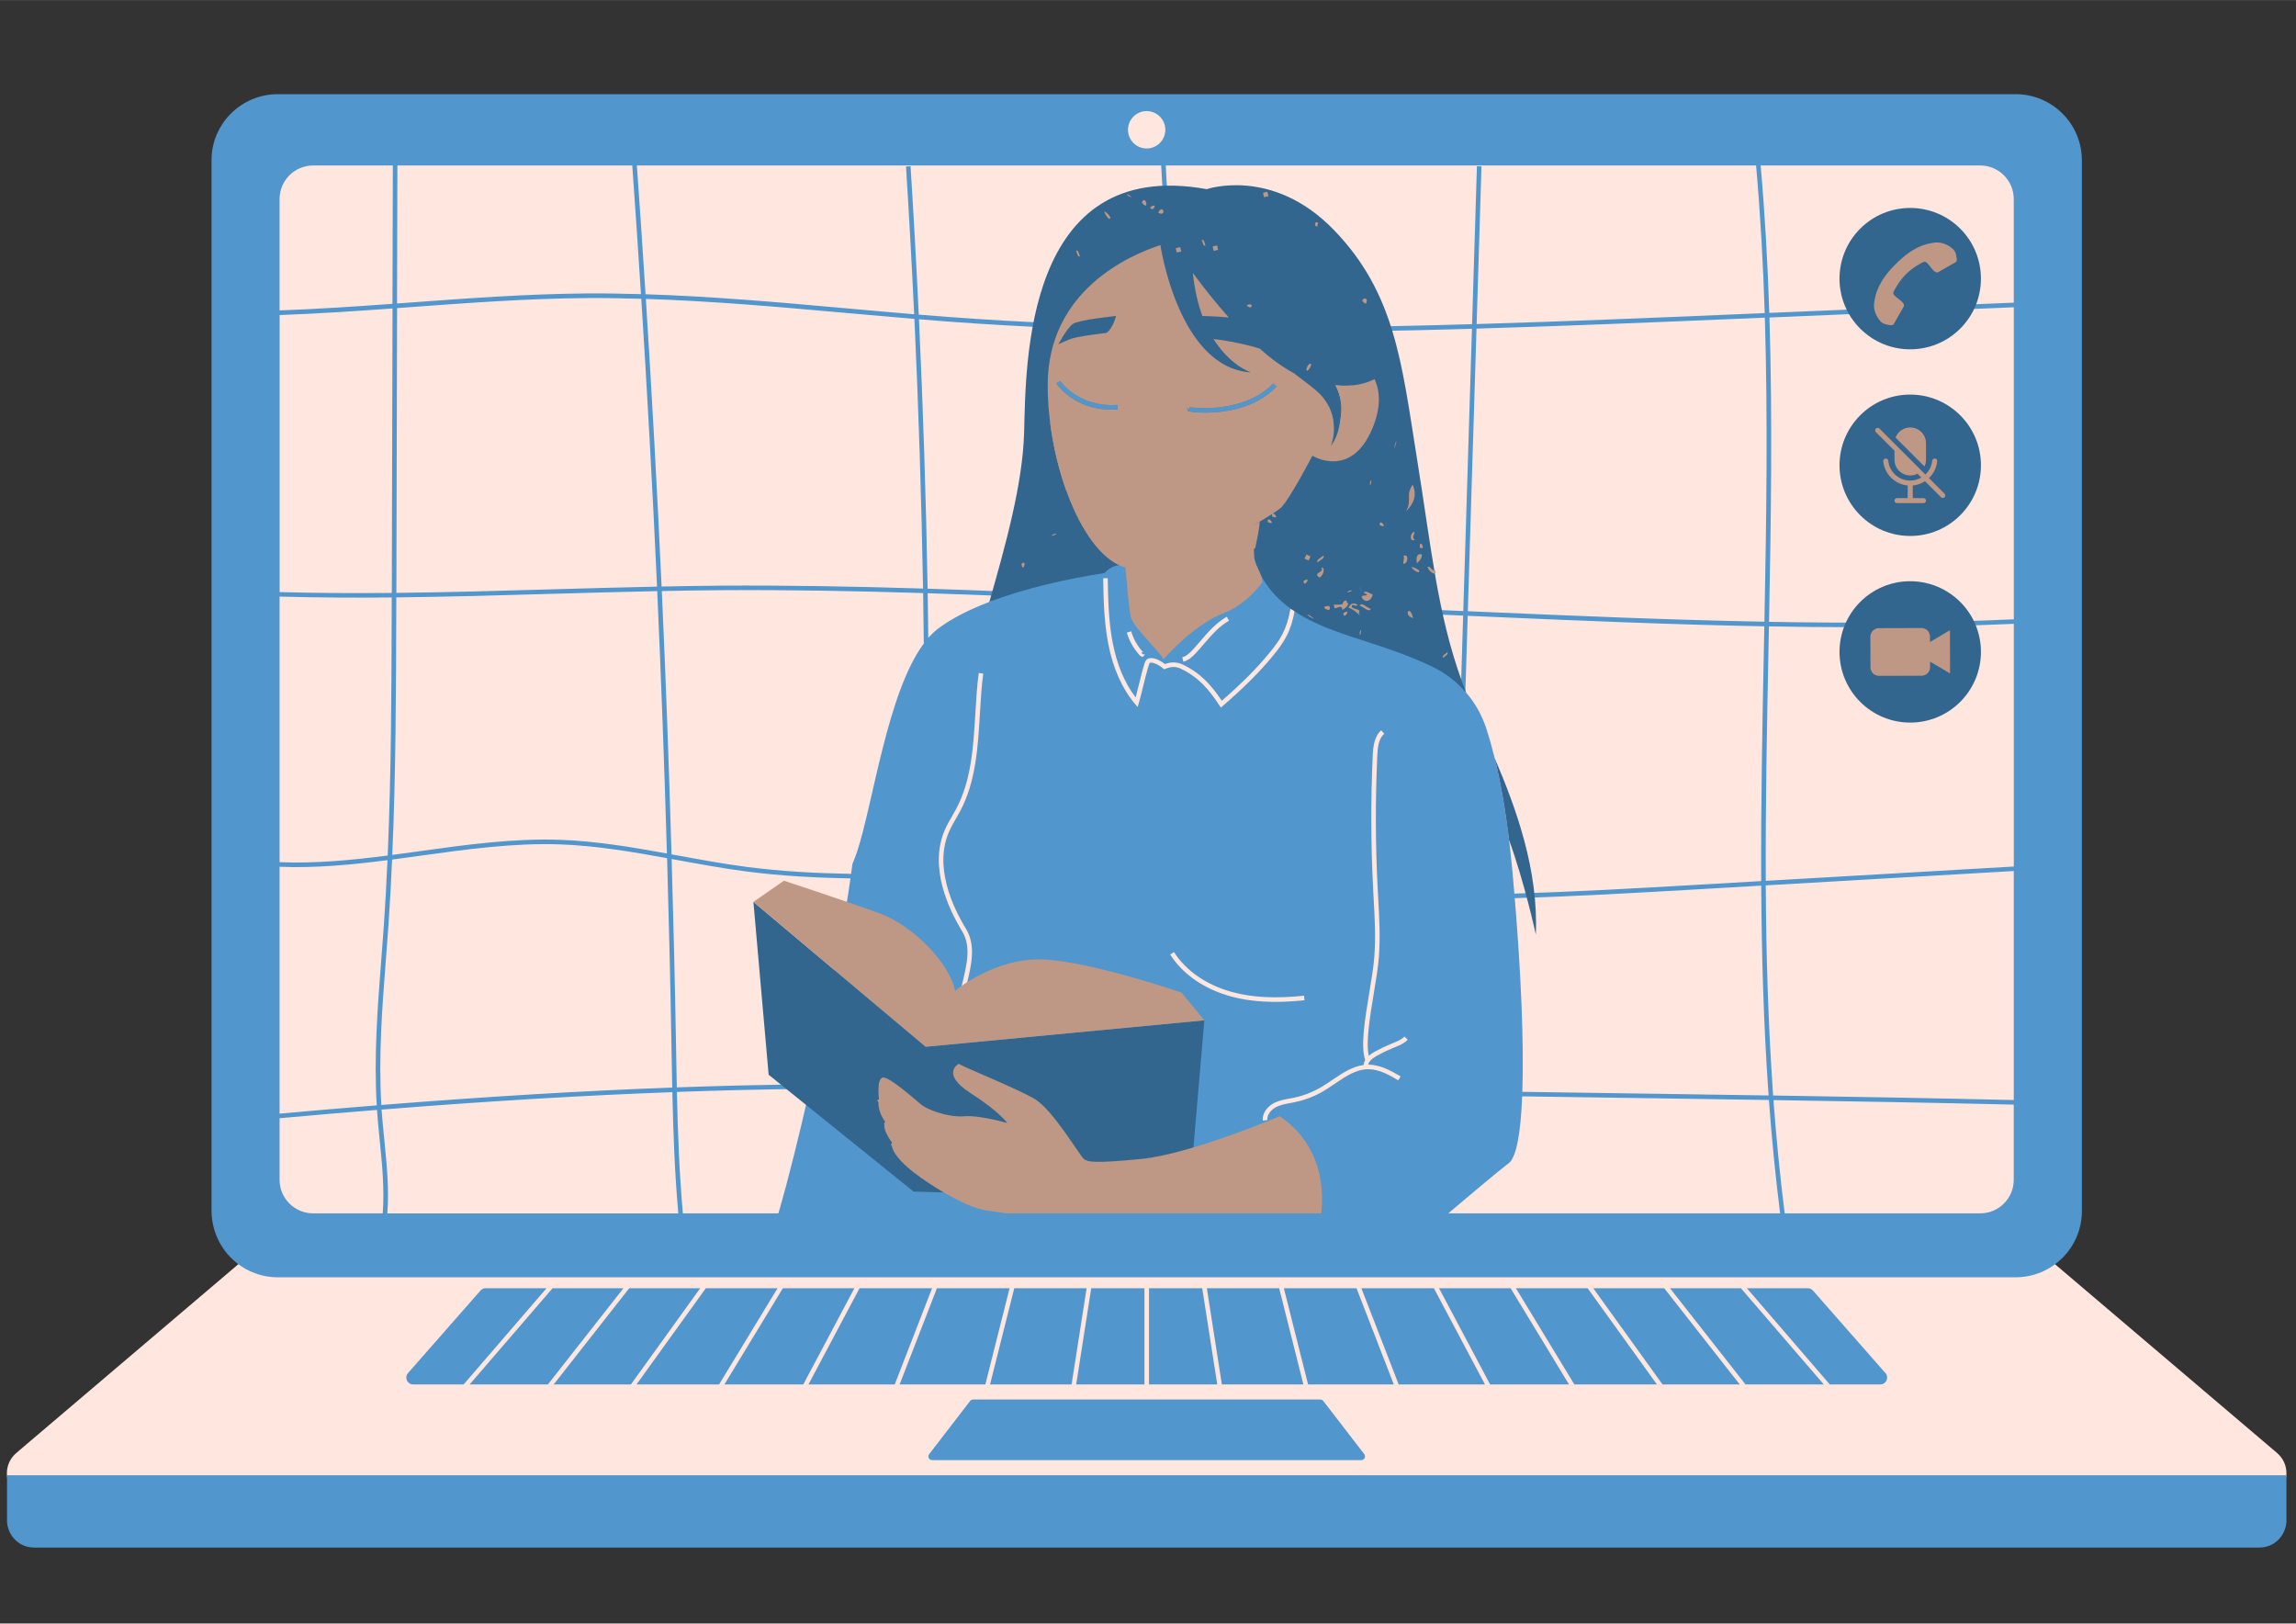 <svg width="1078.7" height="762.65" version="1.0" viewBox="0 0 809.06 571.99" xmlns="http://www.w3.org/2000/svg" zoomAndPan="magnify">
 <rect x="0" y="0" width="809.06" height="571.99" fill="#333333" stroke="none"/>
 <defs>
  <clipPath id="0edbf7e80e">
   <path d="m3 148.75h804v512.25h-804z"/>
  </clipPath>
 </defs>
 <path d="m802.29 511.82-78.973-67.125h-638.51l-78.973 67.125c-6.809 5.789-2.711 16.926 6.227 16.926h784c8.938 0 13.035-11.137 6.227-16.926zm-80.281-459.53v382.34h-630.16v-382.34h289.09c0.98-4.887 4.25-9.41 8.41-12.32 5.734-4.016 12.84-5.508 19.793-6.324 1.492-0.176 3.066-0.312 4.461 0.27 1.055 0.445 1.902 1.27 2.691 2.098 4.441 4.633 8.059 10.047 10.648 15.918 0.051 0.113 0.094 0.238 0.145 0.359h294.92" fill="#ffe6df"/>
 <g transform="translate(-.941 -115.71)" clip-path="url(#0edbf7e80e)">
  <path d="m99.457 185.82v39.246c13.32-0.473 26.676-1.375 39.785-2.324l0.125-48.738h-28.086c-6.535 0-11.824 5.285-11.824 11.816zm298.96-24.395c0 3.633 2.941 6.582 6.582 6.582 3.633 0 6.582-2.949 6.582-6.582 0-3.637-2.949-6.586-6.582-6.586-3.641 0-6.582 2.949-6.582 6.586zm300.3 12.578h-77.363c1.516 17.234 2.488 34.57 3.039 51.938l86.148-3.609v-36.512c0-6.531-5.297-11.816-11.824-11.816zm11.824 357.37v-26.5c-28.215-0.66-56.598-1.16-84.672-1.594 0.977 13.348 2.277 26.664 3.957 39.91h68.891c6.527 0 11.824-5.293 11.824-11.816zm-599.26 11.816h24.523c0.664-8.535-0.207-17.25-1.055-25.672-0.348-3.445-0.703-7-0.949-10.508-4e-3 -0.086-0.012-0.18-0.019-0.27-11.094 0.891-22.527 1.863-34.324 2.93v21.703c0 6.523 5.289 11.816 11.824 11.816zm-11.824-122.11v86.977c11.773-1.059 23.168-2.031 34.246-2.922-1.039-17.121 0.281-34.484 1.586-51.293 0.297-3.832 0.59-7.66 0.867-11.484 0.551-7.84 0.973-15.719 1.324-23.609-12.598 1.617-25.355 2.848-38.023 2.332zm0-95.188v93.57c12.676 0.527 25.465-0.715 38.098-2.348 1.25-28.98 1.344-58.137 1.41-86.535l0.016-4.387c-13.168 0.125-26.363 0.059-39.523-0.301zm41.117 4.691c-0.07 28.328-0.156 57.398-1.402 86.32 3.277-0.426 6.547-0.879 9.797-1.332 16.066-2.231 32.684-4.539 49.055-3.992 12.758 0.414 25.512 2.57 37.922 4.828-0.895-30.777-2.019-61.613-3.414-92.441-12.523 0.258-25.043 0.609-37.293 0.961-17.992 0.527-36.285 1.047-54.652 1.246zm83.168-156.58h-82.77l-0.125 48.621c1.738-0.125 3.473-0.25 5.199-0.375 20.074-1.477 40.84-2.992 61.316-3.156 6.461-0.055 12.953 0.051 19.441 0.238-0.969-15.137-1.984-30.25-3.062-45.328zm181.26 0h-179.64c1.078 15.09 2.094 30.219 3.055 45.367 23.645 0.75 47.336 2.863 70.418 4.934 7.957 0.715 16.094 1.438 24.234 2.113-0.816-17.387-1.777-34.742-2.875-52.047l1.605-0.105c1.098 17.387 2.066 34.824 2.887 52.285 3.371 0.277 6.742 0.547 10.098 0.797 27.73 2.062 55.621 3.137 83.531 3.551-0.902-5.383-1.883-10.738-2.859-16.051-2.824-15.355-4.781-26.219-5.328-40.844zm217.79 52.008c-0.555-17.395-1.527-34.754-3.043-52.008h-208.02c0.547 14.488 2.492 25.281 5.305 40.555 0.996 5.414 1.996 10.875 2.91 16.363 33.285 0.461 66.594-0.043 99.723-1.004l1.707-55.652 1.605 0.051-1.707 55.559c30.48-0.895 60.797-2.156 90.781-3.41zm0.043 1.605-10.719 0.445c-30.008 1.262-60.367 2.523-90.887 3.414l-3.062 99.562 6.488 0.285c32.262 1.391 65.082 2.801 98.027 3.418 0.691-35.301 1.25-71.266 0.152-107.12zm2.926 274.05c28.105 0.441 56.527 0.941 84.785 1.602v-80.688l-87.391 5.051c0.137 24.668 0.848 49.41 2.606 74.035zm-114.48 41.523h116.94c-1.684-13.258-2.977-26.582-3.949-39.938-12.418-0.191-24.77-0.375-37.004-0.555l-49.945-0.73c-0.527 12.93-2.035 21.473-4.703 23.516-4.266 3.281-14.582 11.973-21.336 17.707zm-269.71 0h33.66c3.516-12.023 7.375-27.641 11.031-43.867-8.539 0.098-17.074 0.23-25.578 0.438-6.992 0.176-14.07 0.395-21.223 0.652 0.312 14.188 0.832 28.559 2.109 42.777zm-5.566-125.14c-12.457-2.266-25.262-4.445-38.02-4.867-16.238-0.527-32.781 1.762-48.785 3.988-3.348 0.465-6.715 0.93-10.09 1.367-0.355 8-0.785 15.988-1.344 23.938-0.27 3.832-0.57 7.656-0.863 11.488-1.301 16.75-2.617 34.047-1.59 51.043 37.234-2.965 70.789-4.973 102.51-6.141-0.094-4.402-0.168-8.797-0.242-13.152l-0.07-3.961c-0.371-21.184-0.891-42.434-1.504-63.703zm27.895 4.68c-8.191-1.074-16.449-2.586-24.445-4.047-0.609-0.113-1.223-0.227-1.84-0.336 0.609 21.16 1.133 42.297 1.5 63.379l0.07 3.965c0.074 4.34 0.152 8.723 0.246 13.121 7.152-0.258 14.227-0.477 21.215-0.652 8.637-0.215 17.301-0.34 25.98-0.438-0.117 0.531-0.242 1.059-0.363 1.59 6.356-28.172 12.105-58.137 14.383-74.125-12.273-0.223-24.594-0.871-36.746-2.457zm-29.746-98.789c1.398 30.934 2.519 61.875 3.418 92.766 0.73 0.133 1.449 0.266 2.172 0.398 7.977 1.461 16.215 2.965 24.363 4.031 12.141 1.586 24.473 2.227 36.758 2.453-0.066 0.527-0.137 1.039-0.219 1.598 0.27-1.887 0.492-3.578 0.66-5.055 0.691-1.668 1.262-3.168 1.688-4.457 5.637-17.125 10.676-56.059 23.477-73.242-0.07-5.93-0.137-11.855-0.238-17.781-23.961-0.746-48.027-1.191-71.891-1.012-6.711 0.051-13.449 0.164-20.188 0.301zm115.43 3.812c1.488-0.57 2.965-1.289 4.418-2.106-8.695-0.34-17.418-0.664-26.168-0.941 0.094 5.258 0.152 10.508 0.215 15.762 1.148-1.309 2.348-2.469 3.613-3.41 4.781-3.551 10.977-6.644 17.922-9.305zm-14.219 80.965c0.691-1.586 1.586-3.129 2.449-4.629 0.523-0.91 1.051-1.824 1.543-2.754 5.465-10.367 6.176-22.324 6.859-33.883 0.281-4.766 0.574-9.695 1.195-14.438l-1.586-0.207c-0.633 4.797-0.93 9.75-1.211 14.551-0.68 11.391-1.375 23.168-6.676 33.23-0.484 0.91-1 1.805-1.52 2.695-0.887 1.539-1.801 3.117-2.531 4.785-5.703 13.094 1.332 27.938 6.031 35.629 3.269 5.344 1.77 11.582 0.176 18.195-1.055 4.383-2.144 8.914-1.832 13.348l1.605-0.113c-0.301-4.184 0.762-8.598 1.789-12.863 1.594-6.633 3.25-13.492-0.367-19.406-4.539-7.422-11.34-21.723-5.926-34.141zm165.52-70.582c3.82 1.867 10.906 13.535 14.879 19.188l0.758-24.738-27.059-1.168c3.953 2.473 7.836 4.977 11.422 6.719zm-87.613 113.86c4.445 6.949 12.012 12.18 21.312 14.738 4.75 1.301 9.895 1.945 15.77 1.945 3.188 0 6.59-0.188 10.262-0.562l-0.16-1.602c-10.234 1.047-18.324 0.629-25.445-1.328-8.918-2.453-16.152-7.438-20.383-14.055zm4.652-103.16c1.781-0.441 3.172-1.719 4.402-3.043 0.973-1.035 1.91-2.121 2.844-3.207 2.641-3.059 5.371-6.223 8.855-8.211l-0.797-1.391c-3.723 2.121-6.547 5.387-9.277 8.555-0.922 1.066-1.844 2.133-2.797 3.16-0.992 1.062-2.172 2.223-3.609 2.574zm-24.891-6.656c-1.488-7.66-1.625-15.691-1.75-22.773l-1.605 0.023c0.125 7.152 0.27 15.254 1.781 23.059 1.668 8.609 4.832 15.734 9.395 21.172l0.961 1.148 0.426-1.43c0.547-1.855 1.066-3.996 1.574-6.062 0.621-2.562 1.27-5.207 1.988-7.414 0.07-0.223 0.191-0.59 0.34-0.684 0.141-0.082 0.508-0.051 0.723-0.031 1.172 0.105 2.887 1.109 3.91 2l0.355 0.312 1.219-0.438c1.512-0.547 3.164-0.484 4.551 0.168 6.269 2.973 9.906 7.184 13.742 13.008l0.5 0.766 0.699-0.602c7.356-6.356 12.914-11.898 17.496-17.457 2.059-2.5 3.695-4.672 4.957-7.137 1.355-2.629 2.285-5.574 2.926-9.281l-1.582-0.27c-0.617 3.535-1.496 6.34-2.769 8.816-1.203 2.34-2.773 4.43-4.773 6.852-4.375 5.312-9.672 10.625-16.617 16.664-3.812-5.664-7.562-9.809-13.895-12.809-1.766-0.832-3.871-0.922-5.781-0.23l-0.34 0.117c-1.223-0.961-3.012-1.949-4.453-2.082-0.445-0.043-1.129-0.105-1.734 0.281-0.633 0.402-0.859 1.113-1.004 1.531-0.734 2.269-1.387 4.949-2.019 7.539-0.383 1.574-0.754 3.086-1.137 4.492-3.863-5.07-6.582-11.527-8.082-19.25zm10.199 3.344c0.094-0.039 0.406-0.141 0.652 0.113-2.008-2.113-3.508-4.699-4.336-7.496l-1.543 0.457c0.902 3.035 2.527 5.852 4.711 8.141 0.176 0.184 0.465 0.332 0.777 0.332 0.109 0 0.227-0.016 0.34-0.062l0.539-0.812-0.867 4e-3zm79.855 145.28c0.188-1.078 1.191-2.121 3.074-3.168 1.844-1.023 3.758-1.938 5.691-2.727l0.484-0.195c1.656-0.672 3.367-1.363 4.672-2.699l-1.148-1.121c-1.07 1.098-2.621 1.727-4.129 2.328l-0.488 0.199c-1.988 0.816-3.965 1.762-5.859 2.809-0.449 0.254-1.312 0.742-2.121 1.457-1.074-4.754 0.414-13.793 1.75-21.867 0.789-4.758 1.535-9.262 1.82-12.969 0.52-6.883 0.137-13.875-0.238-20.637l-0.184-3.316c-0.809-15.574-0.859-31.355-0.145-46.918 0.137-2.961 0.438-6.004 2.449-7.769l-1.07-1.207c-2.477 2.184-2.836 5.742-2.981 8.902-0.719 15.609-0.672 31.449 0.141 47.078l0.18 3.32c0.371 6.711 0.762 13.648 0.238 20.426-0.273 3.641-1.008 8.105-1.793 12.828-1.531 9.25-3.106 18.797-1.418 23.609-0.301 0.52-0.504 1.102-0.547 1.75-4.074 0.539-7.617 2.934-11.051 5.269-1.273 0.863-2.586 1.762-3.891 2.527-3 1.77-6.25 3.023-9.656 3.738-0.504 0.098-1.012 0.195-1.52 0.289-1.797 0.332-3.66 0.676-5.367 1.527-2.203 1.098-4.309 3.453-4.055 6.219l1.602-0.152c-0.188-2.008 1.461-3.777 3.176-4.629 1.5-0.754 3.168-1.059 4.938-1.387 0.523-0.094 1.035-0.195 1.551-0.301 3.582-0.746 6.996-2.062 10.148-3.918 1.348-0.797 2.684-1.707 3.977-2.586 3.867-2.629 7.512-5.106 11.805-5.106h0.031c3.824 0.012 7.379 2.082 10.523 3.914l0.812-1.387c-3.16-1.836-7.082-4.121-11.336-4.133h-0.023-0.043zm139.57-154.44c-32.965-0.613-65.785-2.027-98.062-3.418l-6.473-0.281-0.82 26.73c0.062 0.07 0.133 0.164 0.18 0.227 3.195 3.68 5.656 8.004 7.199 12.73 3.984 12.266 7.223 28.695 9.211 50.438 0.238 2.602 0.461 5.18 0.68 7.746 21.41-0.648 42.746-1.855 63.695-3.066l23.281-1.344c-0.125-27.328 0.406-54.555 0.941-81.422 0.059-2.769 0.113-5.555 0.168-8.34zm-85.281 164.01 49.91 0.73c12.191 0.18 24.496 0.363 36.867 0.551-1.75-24.594-2.453-49.293-2.598-73.926l-23.195 1.344c-20.93 1.211-42.254 2.426-63.652 3.07-0.019-0.219-0.035-0.445-0.055-0.664 2.269 27.16 3.312 51.648 2.723 68.895zm-164.73-252.73c1.156-0.656 2.594-0.48 3.902-0.227 4.031 0.773 7.59 2.688 11.504 3.664 2.707 0.672 5.402 0.219 8.172 0.301 8.391 0.254 16.609 0.809 24.805-1.02-0.621-5.961-1.469-11.906-2.441-17.828-28.035-0.406-56.051-1.492-83.918-3.566-3.297-0.246-6.598-0.512-9.902-0.781 1.473 31.574 2.484 63.25 3.043 94.926 9.602 0.301 19.164 0.664 28.703 1.043 9.789-6.269 19.215-16.285 30.059-17.953 5.019-5.387 16.648-2.922 21.305-3.336 15.613-1.395 30.441-2.43 38.023-3.012 1.73 6.5 2.449 11.859 7.852 16.039 7.707 5.953 12.121 5.086 21.391 8.09 3.715 1.207 7.625 3.356 11.516 5.723l29.91 1.285 3.055-99.449c-24.648 0.711-49.398 1.188-74.168 1.188-8.414 0-16.824-0.062-25.234-0.176 0.941 5.777 1.77 11.59 2.387 17.418 0.398-0.105 0.797-0.188 1.195-0.309 5.254-1.543 15 1.035 20.414 0.254 5.418-0.793 6.93-4.453 9.797 0.207 2.441 3.957 1.703 9.305-0.898 13.164-2.598 3.856-6.746 6.418-11.043 8.199-1.707 0.707-3.488 1.316-5.336 1.41-2.496 0.133-4.926-0.684-7.348-1.312-1.895-0.488-3.812-0.84-5.742-1.129-0.055 5.383-0.414 10.77-1.164 16.141l-1.598-0.227c0.754-5.371 1.105-10.766 1.164-16.164-7.519-0.984-15.219-0.914-22.77-1.812-10.039-1.199-20.582-4.629-26.523-12.801-1.77-2.43-2.727-6.469-0.109-7.949zm-145.73-26.676c-6.519-0.195-13.031-0.301-19.527-0.25-20.426 0.156-41.16 1.68-61.211 3.148-1.77 0.133-3.547 0.258-5.316 0.391l-0.254 100.33c18.348-0.199 36.621-0.719 54.602-1.246 12.234-0.352 24.742-0.703 37.258-0.961-1.547-33.855-3.41-67.684-5.551-101.41zm7.156 101.38c6.766-0.133 13.527-0.25 20.258-0.301 23.871-0.18 47.93 0.27 71.871 1.012-0.559-31.703-1.57-63.402-3.043-95-8.215-0.684-16.438-1.414-24.461-2.133-23.012-2.066-46.609-4.16-70.168-4.918 2.133 33.699 4.004 67.508 5.543 101.34zm-96.648 220.86h102.54c-1.27-14.207-1.789-28.559-2.102-42.719-31.699 1.164-65.246 3.172-102.46 6.141 0.012 0.094 0.012 0.191 0.019 0.285 0.25 3.484 0.602 7.031 0.949 10.457 0.844 8.461 1.719 17.199 1.059 25.836zm486.85-206.82c-0.059 2.789-0.113 5.574-0.172 8.352-0.531 26.82-1.066 54.012-0.941 81.297l87.398-5.043v-85.504c-18.488 0.82-37.035 1.191-55.586 1.191-10.242 0-20.477-0.113-30.699-0.293zm0.031-1.602c28.746 0.508 57.59 0.395 86.254-0.883v-109.95l-86.105 3.609c1.098 35.902 0.539 71.887-0.148 107.22zm-524.83-10.48c13.152 0.359 26.355 0.426 39.527 0.301l0.258-100.23c-13.109 0.949-26.457 1.844-39.785 2.32zm-23.992 217.88v-370.13c0-12.727 10.469-23.184 23.371-23.184h612.33c12.91 0 23.371 10.457 23.371 23.352v370.13c0 12.902-10.461 23.359-23.371 23.359h-612.33c-12.902 0-23.371-10.457-23.371-23.527zm448.72 61.273-17.996-33.891h-25.547l13.145 33.891zm29.613 0-20.582-33.891h-25.207l17.996 33.891zm-74.875-33.891h-25.598l8.535 33.891h30.203zm-308.68 0.816-25.551 29.082c-1.363 1.559-0.266 3.992 1.805 3.992h17.805l29.211-33.891h-21.469c-0.688 0-1.348 0.297-1.801 0.816zm493.26 33.074c2.07 0 3.168-2.434 1.805-3.992l-25.551-29.082c-0.453-0.52-1.113-0.816-1.801-0.816h-21.469l29.211 33.891zm-19.926 0-29.207-33.891h-24.98l26.609 33.891zm-58.801 0-24.41-33.891h-25.266l20.582 33.891zm-124.57 0-8.531-33.891h-25.492l5.297 33.891zm153.75 0-26.605-33.891h-25l24.402 33.891zm-311.97-33.891h-25.207l-20.582 33.891h27.793zm103.82 0v33.891h24.047l-5.297-33.891zm-158.15 0h-25.008l-26.605 33.891h27.203zm-27.047 0h-24.977l-29.211 33.891h27.578zm54.297 0h-25.273l-24.41 33.891h29.094zm74.891 33.891h28.727l5.297-33.891h-25.492zm54.398-33.891h-18.75l-5.297 33.891h24.047zm-47.523 0h-25.598l-13.141 33.891h30.203zm-27.316 0h-25.547l-17.996 33.891h30.398zm0.039 60.566h151.21c1.094 0 1.715-1.254 1.043-2.121l-14.422-18.715c-0.25-0.32-0.633-0.516-1.043-0.516h-122.37c-0.41 0-0.793 0.195-1.043 0.516l-14.422 18.715c-0.672 0.867-0.051 2.121 1.043 2.121zm477.21 5.332v16.445c-0.32 4.68-4.016 9.023-9.602 9.023h-784c-5.586 0-9.281-4.344-9.602-9.023v-16.445h803.2" fill="#5196cd"/>
 </g>
 <g>
  <path d="m372.23 135.06c0.262 0.398 6.223 9.258 19.586 9.258 0.656 0 1.34-0.023 2.039-0.066l-0.102-1.602c-13.824 0.91-20.117-8.371-20.18-8.465zm46.789 9.07-0.723-0.352 0.277 1.023c0.23 0.164 2.637 0.559 6.137 0.559 6.82 0 17.816-1.504 25.078-9.176l-1.168-1.105c-9.867 10.426-27.602 8.824-29.301 8.316l-0.293 0.734zm-70.387 67.918c5.66-19.848 11.738-41.484 12.246-59.676 0.664-23.93 0.023-97.375 64.352-85.742 0 0 23.102-7.977 44.715 14.289 21.609 22.266 23.941 46.809 29.254 79.902 5.324 33.098 7.316 55.363 15.965 79.293 0.457 1.281 0.973 2.606 1.52 3.973-3.219-3.769-7.199-6.887-11.746-9.102-7.934-3.871-16.512-6.711-24.922-9.434-9.27-3-18.75-6.09-26.457-12.043-5.402-4.18-9.82-10.098-11.547-16.59-7.586 0.574-22.07 1.723-37.691 3.109-4.648 0.414-10.113-3.531-15.133 1.855-13.375 2.059-28.148 5.414-40.555 10.164zm178.04 54.988c2 8.152 3.727 17.719 5.082 28.891 5.383 14.727 9.285 32.613 9.445 33.336 0.926-22.781-6.836-44.27-14.527-62.227zm164.07-186.49c-9.734-9.727-25.512-9.727-35.246 0-9.727 9.73-9.727 25.492 0 35.219 9.734 9.73 25.512 9.73 35.246 0 9.727-9.727 9.727-25.488 0-35.219zm-17.621 124.22c-13.766 0-24.914 11.145-24.914 24.902 0 13.754 11.148 24.898 24.914 24.898 13.762 0 24.918-11.145 24.918-24.898 0-13.758-11.156-24.902-24.918-24.902zm0-65.758c-13.766 0-24.914 11.152-24.914 24.902 0 13.754 11.148 24.906 24.914 24.906 13.762 0 24.918-11.152 24.918-24.906 0-13.75-11.156-24.902-24.918-24.902zm-407.64 178.72 60.707 51.043 98.191-9.316-5.394 63.043-97.062-2.691-51.07-41.168-5.371-60.91" fill="#32668f"/>
  <path d="m420 83.618c-2.188-1.078 4.215 2.102 0 0zm-30.883-9.188c0.859 0.402 1.504 1.141 2.102 1.969 0.121 2.035-1.984-0.895-2.102-1.969zm92.172 32.598c-3.426-1.68 1.75-3.176 0 0zm-17.031-27.191c-1.023 0.031-1.148-1.367-0.363-1.555 1.211 0.074 0.082 0.695 0.363 1.555zm-18.844-10.359c-0.121-0.523-0.246-1.043-0.363-1.559 0.52-0.125 1.035-0.242 1.555-0.367 0.121 0.52 0.246 1.039 0.363 1.559-0.512 0.121-1.035 0.238-1.555 0.367zm-4.859 38.875c-3.488-1.23 2.316-1.738 0 0zm-13.32-28.887c-3.234 0.285 4.758-0.418 0 0zm0.445 8.922c-0.125-0.516-0.246-1.035-0.363-1.555 0.52-0.121 1.035-0.238 1.555-0.367 0.121 0.523 0.246 1.035 0.363 1.559-0.52 0.125-1.039 0.242-1.555 0.363zm-2.883-1.789c-0.938 0.09-0.988-1.262-1.32-2.152 0.941-0.086 0.984 1.27 1.32 2.152zm-10.121 2.363c-0.117-0.512-0.238-1.031-0.363-1.547 0.52-0.125 1.043-0.246 1.562-0.371 0.121 0.52 0.238 1.043 0.359 1.555-0.516 0.125-1.035 0.246-1.559 0.363zm-6.57-14.047c1.688-3.426 3.176 1.75 0 0zm-1.918-1.191c-2.844-0.535 2.578-2.648 0 0zm-3.844-2.387c1.383-3.148 2.82 3.566 0 0zm-4.617-2.199c-2.492-2.172 3.051 1.273 0 0zm-17.195 21.25c-0.941 0.086-0.984-1.266-1.324-2.152 0.941-0.086 0.992 1.262 1.324 2.152zm-1.5-2.93c-3.231 0.281 4.758-0.418 0 0zm-10.668 88.582c-1.676-2.496 2.531 3.777 0 0zm92.895 41.098c4.766 2.703-2.566-2.434 0 0zm13.188-5.106c1.73 0.984-0.98 2.535-1.406 2.867-0.195-2.797-3.184 0.871-2.867-1.406-1.332-1.148 2.691 0.402 4.273-1.461zm3.938 1.039c-0.355 0.691-1.148 0.129-1.785 0.016-1.469 1.699 3.637 1.145 2.168 2.848 1.414 2.262-1.531-1.543-3.586-1.766 0.637-1.629 1.703-1.992 3.203-1.098zm1.031-5.719c0.195-3.406-0.043 4.715 0 0zm-119.46-8.738c2.219-1.867 0.418 3.672 0 0zm11.359-10.449c3.258-0.551-2.91 1.555 0 0zm97.07 25.34c1.562 3.066-4.543-0.074 0 0zm5.019 2.465c3.164-1.918-0.121 2.891 0 0zm-14.027-11.328c3.156-1.918-0.117 2.894 0 0zm19.727 8.781c0.645-1.609 2.711 0.922 3.938 1.043-0.637 1.617-2.703-0.922-3.938-1.043zm-3.617-5.332c3.266-0.551-2.91 1.559 0 0zm5.016 0.68c0.695-0.867 2.09 0.289 3.219 0.691-0.672 2.852-3.269 2.809-3.922 0.746 0.613-0.891 3.633 0.125 0.703-1.438zm-20.121-13.422c0.477 0.23 0.957 0.469 1.434 0.703-0.234 0.477-0.473 0.957-0.703 1.434-0.477-0.238-0.953-0.469-1.438-0.703 0.238-0.48 0.469-0.957 0.707-1.434zm31.258 16.012c-0.281-4.797 0.172 2.836 0 0zm5.637-11.59c0.949 0.062 1.82 0.52 2.672 1.078 0.848 1.852-2.168-0.125-2.672-1.078zm-23.758 16.227c1.965-4.098-1.301 2.707 0 0zm24.945-28.648c0.031 0.961-1.051 1.719 0.031 2.879-1.828 0.855-1.789-2.527-0.031-2.879zm-6.742-31.273c1.289-2.644-1.449 5.234 0 0zm-26.148 44.059c1.539-0.746 0.879 2.766-0.621 3.336-2.629-1.648 1.969-1.93 0.621-3.336zm0.465-17.73c1.965-4.098-1.301 2.707 0 0zm4.699-15.789c-3 0.227 4.531-0.34 0 0zm37.766 65.164c-0.422-0.848 0.824-1.383 1.531-2.016 0.422 0.84-0.82 1.375-1.531 2.016zm-6.621-16.766c-1.43-2.906 2.109 4.277 0 0zm-3.961 2.703c-3.551-0.766-1.18-5.215 0 0zm-18.781 5.086c1.125-3.106-0.082 3.305 0 0zm23.898-23.094c1.055-0.504 1.574 1.805 2.672 1.078 0.703 2.629-2.316 0.645-2.672-1.078zm-2.047-4.41c0.176 1.184-0.57 2.188-1.738 3.121-0.188-1.555-0.258-3.547 1.738-3.121zm-28.164 18.27c-0.031-0.242 0.582-2.188 1.523-2.012 0.773 0.145-1.359 3.598-1.523 2.012zm27.473-20.699c-0.117-3.699 2.457 1.527 0 0zm-5.727 2.945c1.824-0.855 1.785 2.531 0.031 2.879-0.359-1.023 0.449-1.828-0.031-2.879zm3.211-25.047c1.562 3.551 0.559 6.625-2.328 9.332 2.305-4-0.34-5.394 2.328-9.332zm-11.539 14.281c-0.535-2.84 3.402 1.457 0 0zm-22.02 13.109c-0.41-1.035 1.277-1.676 2.188-2.465 0.41 1.035-1.277 1.676-2.188 2.465zm18.523-28.129c1.125-3.113-0.09 3.297 0 0zm-35.984 13.922c-0.527-2.84 3.402 1.457 0 0zm1.531-2.008c-0.531-2.848 3.402 1.449 0 0zm12.043-51.77c-0.023-0.246 0.586-2.188 1.531-2.016 0.766 0.152-1.359 3.602-1.531 2.016zm-10.547 6.016-1.168-1.105c-9.867 10.426-27.602 8.824-29.301 8.316l-0.293 0.734h-8e-3l-0.723-0.352 0.277 1.023c0.23 0.164 2.637 0.559 6.137 0.559 6.82 0 17.816-1.504 25.078-9.176zm-55.934 8.066-0.102-1.602c-13.824 0.91-20.117-8.371-20.18-8.465l-1.344 0.875c0.262 0.398 6.223 9.258 19.586 9.258 0.656 0 1.34-0.023 2.039-0.066zm-20.918-22.965s1.828-0.852 4.144-1.824c2.312-0.973 12.781-2.188 12.781-2.188 2.195-1.344 3.414-5.965 3.414-5.965s-13.152 1.336-15.223 2.797c-2.074 1.461-5.117 7.18-5.117 7.18zm110.61 29.781c-7.602 17.883-21.082 9.477-21.082 9.477s-7.969 15.262-10.969 18.203c-0.953 0.934-4.801 3.461-10.141 6.481 0.867 3.625 0.152 10.129 0.871 12.504 0.793 2.625 2.629 4.836 2.586 7.465-2.809 3.641-7.449 8.461-13.621 10.812-10.664 4.059-21.188 16.234-21.188 16.234-1.895-3.301-10.789-11.414-11.547-14.965-0.645-3-1.387-11.688-1.602-14.34 0.234 0 0.473 0.027 0.711 0.094l-0.617-2.996c-15.504-3.863-27.781-36.668-27.762-64.391 0.027-33.395 29.055-45.859 39.719-49.309 0 0.019 6.375 43.375 31.93 44.84 0 0-7.242-2.219-13.219-11.754 4.402 0.473 9.746 1.562 13.645 2.606 0.918 0.242 1.777 0.5 2.59 0.77-0.094-0.086-0.191-0.18-0.285-0.27 4.016 3.582 8.156 6.688 12.23 8.844 1.598 1.211 3.191 2.43 4.793 3.644 1.906 1.449 3.828 2.922 5.383 4.734 4.019 4.688 5.203 11.625 2.965 17.375 1.387-1.75 2.41-4.172 2.856-6.352 0.469-2.285 0.902-4.594 0.883-6.926-0.031-2.828-0.777-5.625-2.09-8.129 6.293 0.629 10.75-0.602 13.77-2.176 1.969 4.266 2.352 10.078-0.809 17.523zm-50.312-38.949c-4.977-5.559-9.43-11.262-12.902-15.984 0.621 6.012 1.832 11.008 3.363 15.18 1.211 0.027 5.199 0.133 9.309 0.539 0.074 0.09 0.156 0.176 0.23 0.266zm256.02-22.375c-0.121-0.602-0.426-1.473-1.074-2.039-0.645-0.562-3.207-2.723-6.602-2.238-3.387 0.484-7.586 1.57-13.586 7.566-6 6-7.086 10.191-7.566 13.586-0.492 3.387 1.672 5.949 2.238 6.598 0.566 0.645 1.43 0.945 2.039 1.066 0.602 0.125 2.203 0.625 2.586-0.082 0.383-0.703 2.969-5.227 3.551-6.215 0.586-0.988-1.574-2.504-2.219-2.988-0.648-0.48-1.758-1.348-1.414-2.094 0.348-0.754 1.84-3.738 4.383-6.277 2.539-2.543 5.527-4.035 6.273-4.379 0.746-0.34 1.621 0.77 2.102 1.418 0.484 0.645 1.996 2.801 2.988 2.219 0.992-0.59 5.508-3.172 6.219-3.555 0.707-0.383 0.199-1.977 0.082-2.586zm-9.137 143.37 7.047 4.121-0.051-15.23-7.016 4.172-8e-3 -1.926c-4e-3 -1.664-1.359-3.004-3.023-3l-14.984 0.043c-1.664 8e-3 -3.008 1.363-3.008 3.023l0.039 10.785c4e-3 1.66 1.355 3.004 3.019 2.996l14.988-0.043c1.664-8e-3 3.008-1.363 3-3.023zm5.102-59.211-5.484-5.484c1.594-1.527 2.66-3.606 2.891-5.918 0.059-0.523-0.355-0.973-0.883-0.973-0.457 0-0.84 0.344-0.887 0.797-0.191 1.898-1.07 3.586-2.383 4.836l-16.191-16.184c-0.344-0.344-0.91-0.344-1.262 0-0.344 0.352-0.344 0.91 0 1.262l6.559 6.547v3.16c0 3.07 2.484 5.551 5.547 5.551 0.922 0 1.789-0.219 2.547-0.613l1.363 1.355c-1.156 0.672-2.492 1.059-3.914 1.059-4.019 0-7.336-3.059-7.738-6.973-0.047-0.453-0.43-0.797-0.887-0.797-0.52 0-0.941 0.449-0.883 0.973 0.457 4.519 4.082 8.113 8.613 8.535v4.434h-3.769c-0.488 0-0.891 0.402-0.891 0.891 0 0.492 0.402 0.891 0.891 0.891h9.324c0.488 0 0.891-0.398 0.891-0.891 0-0.488-0.402-0.891-0.891-0.891h-3.769v-4.434c1.578-0.145 3.047-0.676 4.316-1.504l5.629 5.625c0.344 0.352 0.91 0.352 1.262 0 0.344-0.344 0.344-0.91 0-1.254zm-17.27-19.77 10.195 10.191c0.348-0.723 0.535-1.523 0.535-2.379v-5.812c0-3.062-2.484-5.547-5.555-5.547-2.352 0-4.367 1.469-5.176 3.547zm-216.98 239.12s-31.406 13.328-48.691 15.035c-17.289 1.711-18.996 1.027-20.363 0-1.367-1.023-10.938-17.426-17.434-21.184-6.492-3.758-23.586-10.594-26.664-12.301 0 0-6.492 3.414 4.098 10.25 10.602 6.832 12.996 10.594 12.996 10.594s-9.574-2.824-15.172-2.379c-5.598 0.453-12.766-2.238-15.004-4.023-2.242-1.797-11.43-10.074-13.668-9.629-2.242 0.445-1.344 7.613-1.344 7.613s-1.117 3.356 2.242 8.062c0 0-1.789 1.559 2.465 7.379 0 0-1.344 1.672 3.356 6.656 4.707 4.988 15.012 11.031 17.246 12.156 2.246 1.117 7.844 4.473 13.668 5.148 1.332 0.152 3.477 0.457 6.031 0.848h110.85c0.867-7.231 0.855-23.664-14.609-34.227zm-185.49-75.512 10.75-7.465s20.039 6.566 33.316 11.348c13.273 4.773 25.504 18.801 27.008 27.457 0 0 14.039-11.934 31.359-11.043 17.32 0.895 48.477 11.672 48.477 11.672l7.988 9.758-98.191 9.316-60.707-51.043" fill="#be9884"/>
  <path d="m476.12 135.8c-1.66 0.133-3.5 0.121-5.527-0.086 1.312 2.508 2.059 5.312 2.09 8.141 0.012 1.668-0.207 3.332-0.508 4.973 1.902 0.012 3.82-0.645 4.906-2.961 1.891-4.039 1.086-7.781-0.961-10.066zm-7.988 7.195c-0.469 1.719-0.953 3.301-1.398 4.359 0 0 1.367 0.734 3.137 1.172-0.27-1.926-0.859-3.801-1.738-5.531zm-82.992 270.33-0.988-1.258c-0.887 0.688-1.984 1.141-3.094 1.266l0.176 1.594c1.422-0.156 2.777-0.715 3.906-1.602zm-46.957 2.234c-7.441-2.188-22.152-12.43-23.184-13.453l-1.133 1.137c1.09 1.082 16.008 11.547 23.859 13.855zm6.984-3.348c-0.105-0.039-10.789-3.82-15.207-5.582-4.379-1.75-14.965-9.453-17.418-11.914l-1.137 1.137c2.523 2.527 13.434 10.457 17.961 12.27 4.441 1.773 15.152 5.57 15.262 5.606zm0.062-5.57c-0.488-0.219-11.969-5.406-16.656-6.969-4.484-1.492-16.039-9.684-18.172-12.891l-1.336 0.891c2.363 3.543 14.086 11.887 19 13.523 4.613 1.535 16.379 6.856 16.5 6.906zm27.676-258.02c-0.98 0-1.922 0.125-2.836 0.34 1.047 8.207 2.984 16.387 5.621 23.734 5.398-1.258 9.426-6.094 9.426-11.875 0-6.738-5.465-12.199-12.211-12.199zm71.922 0c-6.746 0-12.211 5.461-12.211 12.199 0 6.742 5.465 12.207 12.211 12.207 6.738 0 12.211-5.465 12.211-12.207 0-6.738-5.473-12.199-12.211-12.199zm-26.559 23.789-0.871-1.348c-11.094 7.184-16.555 0.469-16.781 0.184l-1.266 0.977c0.043 0.059 2.961 3.719 8.609 3.719 2.777 0 6.223-0.891 10.309-3.531zm-17.836-12.254-4.594-3.098c-0.574-0.391-0.637-1-0.508-1.434 0.133-0.43 0.527-0.902 1.219-0.902h4.234v-35.758h-1.605v34.152h-2.629c-1.293 0-2.371 0.805-2.754 2.039-0.379 1.242 0.066 2.508 1.141 3.231l4.602 3.106zm43.484 23.594c-0.27 3.863-1.383 7.856-1.562 9.242-8.461 6.219-25.855 18.289-33.34 18.039-6.102-0.203-9.816-4.523-12.152-8.094-0.031-0.543-0.176-1.676-0.375-3.043 1.148 0.336 2.316 0.523 3.496 0.523 12.441 0 32.824-10.129 43.934-16.668" fill="#be9884"/>
 </g>
</svg>